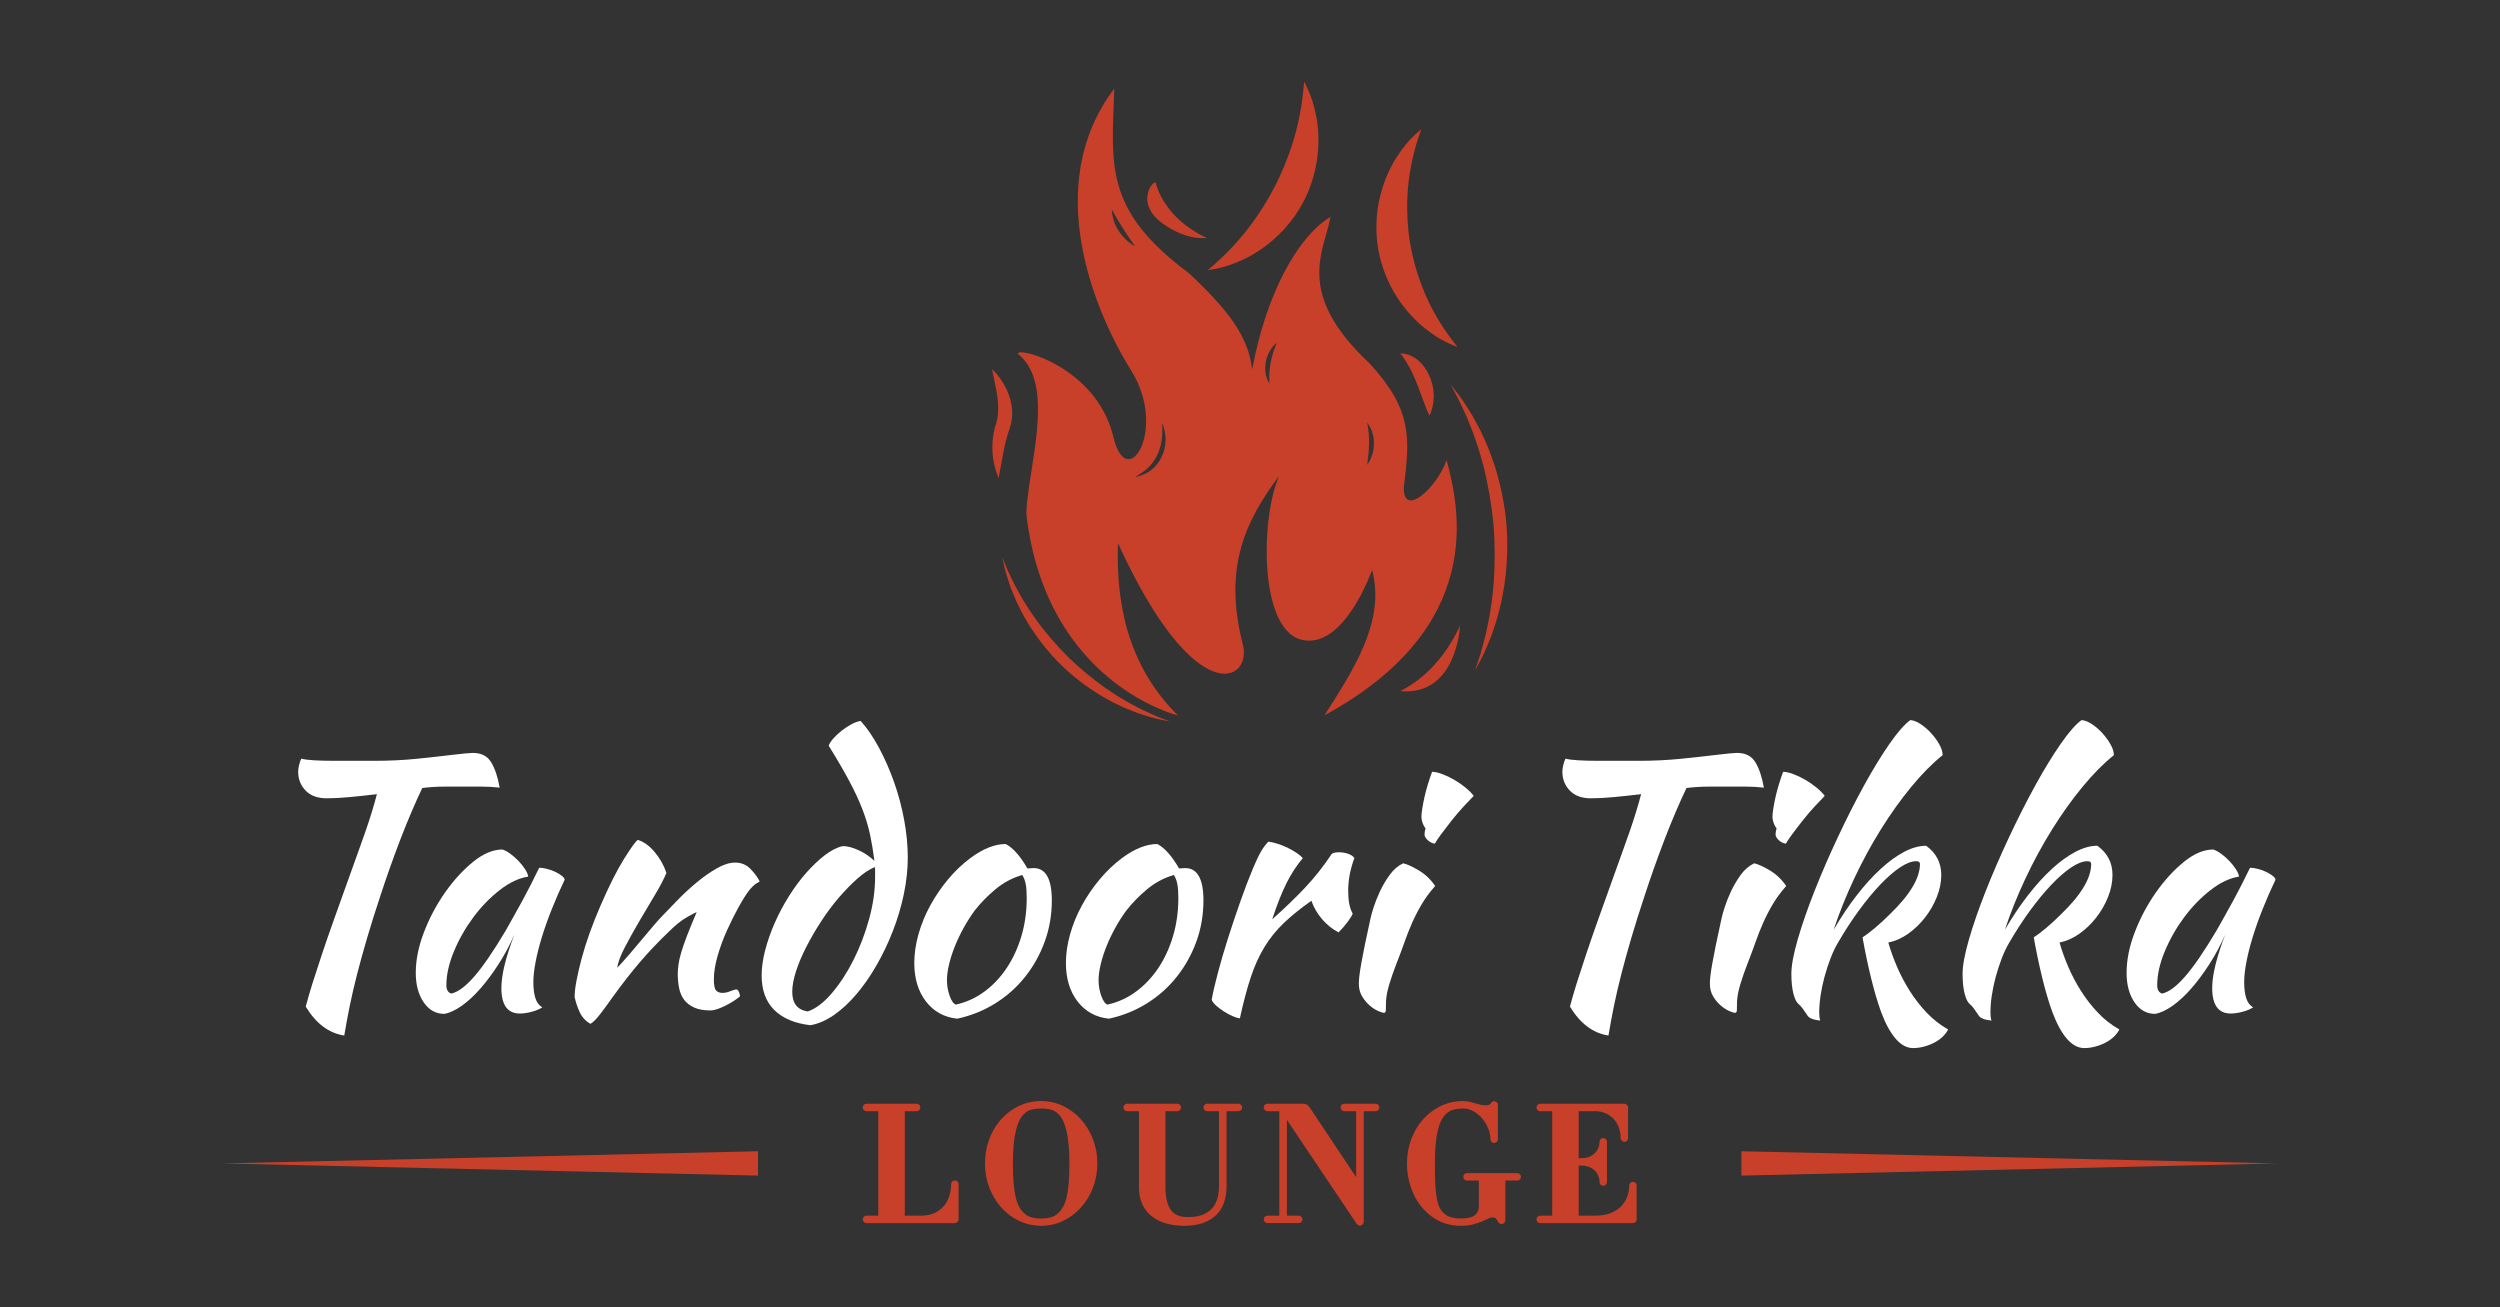 <?xml version="1.0" encoding="UTF-8" standalone="no"?>
<!-- Created with Inkscape (http://www.inkscape.org/) -->

<svg
   version="1.1"
   id="svg2"
   width="3359.147"
   height="1756.413"
   viewBox="0 0 3359.147 1756.413"
   sodipodi:docname="Ai_File_New[1].ai"
   xmlns:inkscape="http://www.inkscape.org/namespaces/inkscape"
   xmlns:sodipodi="http://sodipodi.sourceforge.net/DTD/sodipodi-0.dtd"
   xmlns="http://www.w3.org/2000/svg"
   xmlns:svg="http://www.w3.org/2000/svg">
  <rect x="0" y="0" width="3359.147" height="1756.413" fill="#333333" stroke="none"/>
  <defs
     id="defs6">
    <clipPath
       clipPathUnits="userSpaceOnUse"
       id="clipPath16">
      <path
         d="M 0,1317.308 H 2519.358 V 0 H 0 Z"
         id="path14" />
    </clipPath>
  </defs>
  <sodipodi:namedview
     id="namedview4"
     pagecolor="#ffffff"
     bordercolor="#000000"
     borderopacity="0.25"
     inkscape:showpageshadow="2"
     inkscape:pageopacity="0.0"
     inkscape:pagecheckerboard="0"
     inkscape:deskcolor="#d1d1d1" />
  <g
     id="g8"
     inkscape:groupmode="layer"
     inkscape:label="Ai_File_New[1]"
     transform="matrix(1.333,0,0,-1.333,0,1756.413)">
    <g
       id="g10">
      <g
         id="g12"
         clip-path="url(#clipPath16)">
        <g
           id="g18"
           transform="translate(1490.562,653.12)">
          <path
             d="m 0,0 c -2.355,-7.277 -3.668,-11.334 -3.668,-11.334 0,0 1.99,3.778 5.56,10.556 1.832,3.399 3.953,7.617 5.977,12.709 2.08,5.066 4.758,10.767 6.773,17.39 2.259,6.552 4.634,13.785 6.431,21.758 2.212,7.894 3.546,16.53 5.092,25.622 2.459,18.248 3.469,38.63 1.768,59.9 -1.937,21.25 -6.393,41.164 -11.917,58.729 -3.068,8.697 -5.849,16.982 -9.37,24.384 -3.125,7.553 -6.694,14.278 -10.033,20.351 -3.111,6.183 -6.718,11.346 -9.629,15.986 -2.859,4.674 -5.666,8.471 -8.049,11.509 -4.669,6.073 -7.272,9.459 -7.272,9.459 0,0 1.983,-3.775 5.54,-10.547 1.849,-3.339 4.016,-7.466 6.168,-12.445 2.201,-4.944 5.029,-10.384 7.333,-16.778 2.534,-6.284 5.269,-13.148 7.59,-20.746 2.715,-7.446 4.722,-15.682 7.107,-24.225 4.158,-17.268 7.627,-36.444 9.49,-56.793 1.621,-20.369 1.46,-39.856 0.294,-57.58 C 14.286,69.082 13.708,60.625 12.296,52.826 11.3,44.944 9.77,37.714 8.341,31.092 7.156,24.399 5.294,18.558 3.964,13.312 2.69,8.04 1.254,3.606 0,0"
             style="fill:#c8402a;fill-opacity:1;fill-rule:nonzero;stroke:none"
             id="path20" />
        </g>
        <g
           id="g22"
           transform="translate(1170.117,593.954)">
          <path
             d="m 0,0 c 5.816,-2.305 9.059,-3.589 9.059,-3.589 0,0 -3.42,0.712 -9.553,1.99 -3.098,0.615 -6.863,1.474 -11.129,2.849 -4.278,1.327 -9.268,2.607 -14.494,4.785 -5.309,1.987 -11.107,4.256 -17.072,7.275 -6.13,2.716 -12.272,6.372 -18.811,10.132 -12.789,7.952 -26.17,17.93 -38.699,30.079 -12.392,12.288 -22.631,25.469 -30.833,38.1 -3.887,6.465 -7.664,12.533 -10.499,18.609 -3.136,5.904 -5.518,11.657 -7.61,16.926 -2.279,5.181 -3.657,10.145 -5.068,14.397 -1.459,4.237 -2.392,7.985 -3.067,11.07 -1.398,6.107 -2.178,9.513 -2.178,9.513 0,0 1.348,-3.217 3.767,-8.987 1.143,-2.905 2.617,-6.421 4.636,-10.371 1.972,-3.963 3.93,-8.579 6.764,-13.362 2.643,-4.871 5.548,-10.171 9.131,-15.591 3.282,-5.59 7.431,-11.145 11.577,-17.098 8.725,-11.615 19.012,-23.79 30.876,-35.562 12.002,-11.63 24.377,-21.676 36.161,-30.171 6.033,-4.028 11.669,-8.068 17.322,-11.239 5.49,-3.476 10.846,-6.276 15.767,-8.824 4.838,-2.738 9.492,-4.605 13.493,-6.499 C -6.471,2.49 -2.927,1.086 0,0"
             style="fill:#c8402a;fill-opacity:1;fill-rule:nonzero;stroke:none"
             id="path24" />
        </g>
        <g
           id="g26"
           transform="translate(1251.648,1055.337)">
          <path
             d="m 0,0 c 20.115,8.946 46.754,28.634 62.899,60.219 16.127,31.593 16.464,64.718 11.923,86.257 -2.199,10.932 -5.235,19.34 -7.726,24.941 -2.481,5.605 -4.172,8.516 -4.172,8.516 0,0 -0.315,-3.348 -0.878,-9.321 -0.56,-5.914 -1.677,-14.351 -3.587,-24.308 C 54.716,126.305 46.77,100.561 33.755,75.106 20.76,49.641 4.56,28.113 -9.45,13.357 -16.397,5.974 -22.579,0.124 -27.042,-3.796 c -4.51,-3.958 -7.038,-6.175 -7.038,-6.175 0,0 3.35,0.336 9.345,1.612 C -18.737,-7.095 -10.145,-4.627 0,0"
             style="fill:#c8402a;fill-opacity:1;fill-rule:nonzero;stroke:none"
             id="path28" />
        </g>
        <g
           id="g30"
           transform="translate(1463.095,975.694)">
          <path
             d="m 0,0 c -3.854,5.021 -9.037,12.476 -14.517,21.78 -11.082,18.595 -22.243,45.262 -27.223,75.232 -4.985,29.969 -3.053,58.813 1.416,79.994 2.174,10.577 4.666,19.307 6.688,25.306 2.069,6.054 3.227,9.443 3.227,9.443 0,0 -2.848,-2.177 -7.558,-6.727 -4.722,-4.541 -11.082,-11.703 -17.492,-21.804 -6.416,-10.069 -12.595,-23.24 -16.449,-38.947 -3.874,-15.654 -5.151,-33.896 -2.115,-52.632 3.191,-18.711 10.301,-35.558 19.032,-49.116 8.728,-13.615 18.836,-24.079 28.165,-31.53 9.334,-7.483 17.669,-12.203 23.606,-14.971 5.93,-2.78 9.329,-3.92 9.329,-3.92 0,0 -2.192,2.832 -6.109,7.892"
             style="fill:#c8402a;fill-opacity:1;fill-rule:nonzero;stroke:none"
             id="path32" />
        </g>
        <g
           id="g34"
           transform="translate(1378.118,849.018)">
          <path
             d="M 0,0 C 2,14.333 2.976,28.226 0,42.462 9.555,30.664 8.679,12.09 0,0 m -98.526,81.901 c -7.993,12.92 -4.239,31.737 7.411,41.244 -5.751,-13.602 -8.384,-26.667 -7.411,-41.244 M -225.764,-9.75 c -2.632,-1.17 -5.51,-1.853 -8.241,-2.584 2.343,1.706 4.875,2.974 7.07,4.632 16.77,11.017 22.086,30.615 20.036,50.164 8.922,-18.769 1.121,-44.363 -18.865,-52.212 m -31.64,267.301 c 6.777,-12.869 14.968,-25.204 23.399,-37.099 -13.306,7.118 -23.009,21.89 -23.399,37.099 M 80.051,4.924 C 70.203,-23.4 35.735,-54.211 36.954,-22.181 43.098,27.105 45.583,55.43 2.488,102.231 c -76.393,71.42 -45.583,113.298 -39.439,147.764 -33.25,-19.695 -65.278,-78.83 -78.978,-153.955 -3.851,33.296 -23.254,59.134 -63.864,97.307 -86.24,64.058 -77.611,109.641 -75.126,185.984 -73.905,-97.307 -19.743,-225.376 17.21,-284.51 36.954,-59.087 -4.922,-125.631 -18.477,-65.278 -17.208,68.983 -96.04,89.897 -96.04,82.535 39.391,-30.81 9.85,-115.783 8.631,-161.365 19.694,-171.165 152.688,-203.194 152.688,-203.194 -44.317,44.314 -62.793,101.012 -60.356,173.65 78.833,-172.431 136.748,-139.183 125.634,-101.012 -19.696,77.612 3.704,124.413 36.951,168.776 -18.474,-40.658 -20.912,-153.955 22.183,-165.07 43.095,-11.067 71.42,70.201 71.42,70.201 13.552,-50.506 -17.258,-98.526 -48.02,-146.545 C 119.49,-163.803 93.603,-45.582 80.051,4.924"
             style="fill:#c8402a;fill-opacity:1;fill-rule:nonzero;stroke:none"
             id="path36" />
        </g>
        <g
           id="g38"
           transform="translate(1000.018,945.53)">
          <path
             d="M 0,0 C 15.303,-14.843 25.242,-38.563 17.724,-59.732 11.885,-76.027 10.128,-92.26 6.633,-109.612 -0.43,-93.682 -1.51,-75.387 2.856,-58.54 10.18,-39.353 3.641,-19.873 0,0"
             style="fill:#c8402a;fill-opacity:1;fill-rule:nonzero;stroke:none"
             id="path40" />
        </g>
        <g
           id="g42"
           transform="translate(1411.374,961.54)">
          <path
             d="m 0,0 c 21.354,-0.588 34.144,-24.47 33.836,-43.686 -0.148,-6.638 -1.38,-13.104 -4.277,-19.125 -1.737,3.041 -2.802,5.983 -3.91,8.871 C 18.174,-34.748 13.213,-16.484 0,0"
             style="fill:#c8402a;fill-opacity:1;fill-rule:nonzero;stroke:none"
             id="path44" />
        </g>
        <g
           id="g46"
           transform="translate(1471.723,686.893)">
          <path
             d="M 0,0 C 0,0 -3.112,-71.167 -60.349,-65.891 -35.716,-53.575 -14.779,-31.406 0,0"
             style="fill:#c8402a;fill-opacity:1;fill-rule:nonzero;stroke:none"
             id="path48" />
        </g>
        <g
           id="g50"
           transform="translate(1216.43,1077.921)">
          <path
             d="M 0,0 C 0,0 -40.643,16.011 -51.727,56.038 -57.27,54.806 -70.201,33.253 -44.953,14.779 -19.706,-3.695 0,0 0,0"
             style="fill:#c8402a;fill-opacity:1;fill-rule:nonzero;stroke:none"
             id="path52" />
        </g>
        <g
           id="g54"
           transform="translate(873.379,84.759)">
          <path
             d="M 0,0 C -2.1,0 -3.745,1.645 -3.745,3.745 -3.745,5.841 -2.1,7.486 0,7.486 H 11.939 V 112.82 H 0 c -2.1,0 -3.745,1.645 -3.745,3.741 0,2.1 1.645,3.745 3.745,3.745 h 50.566 c 2.099,0 3.744,-1.645 3.744,-3.745 0,-2.096 -1.645,-3.741 -3.744,-3.741 H 38.63 V 7.486 h 16.098 c 5.63,0 10.422,0.959 14.243,2.848 3.858,1.903 7.024,4.367 9.418,7.326 2.421,2.989 4.203,6.409 5.296,10.164 1.13,3.888 1.706,7.736 1.706,11.444 0,2.1 1.644,3.745 3.744,3.745 2.096,0 3.741,-1.645 3.741,-3.745 V 3.905 C 92.876,1.678 91.198,0 88.975,0 Z"
             style="fill:#c8402a;fill-opacity:1;fill-rule:nonzero;stroke:none"
             id="path56" />
        </g>
        <g
           id="g58"
           transform="translate(962.354,88.183)">
          <path
             d="m 0,0 h -88.975 c -0.217,0 -0.321,0.104 -0.321,0.321 0,0.211 0.104,0.318 0.321,0.318 h 14.4 c 0.642,0 0.963,0.214 0.963,0.642 v 110.897 c 0,0.424 -0.321,0.642 -0.963,0.642 h -14.4 c -0.217,0 -0.321,0.103 -0.321,0.317 0,0.214 0.104,0.321 0.321,0.321 h 50.566 c 0.214,0 0.321,-0.107 0.321,-0.321 0,-0.214 -0.107,-0.317 -0.321,-0.317 h -14.4 c -0.642,0 -0.96,-0.218 -0.96,-0.642 V 1.281 c 0,-0.428 0.318,-0.642 0.96,-0.642 h 18.563 c 6.185,0 11.441,1.066 15.76,3.203 4.323,2.133 7.844,4.881 10.562,8.241 2.722,3.36 4.694,7.145 5.921,11.361 1.227,4.213 1.842,8.345 1.842,12.401 0,0.214 0.104,0.321 0.321,0.321 0.211,0 0.318,-0.107 0.318,-0.321 V 0.481 C 0.478,0.16 0.318,0 0,0"
             style="fill:#c8402a;fill-opacity:1;fill-rule:nonzero;stroke:none"
             id="path60" />
        </g>
        <g
           id="g62"
           transform="translate(1049.406,200.297)">
          <path
             d="m 0,0 c -3.527,0 -6.814,-0.395 -9.773,-1.17 -2.705,-0.706 -5.068,-2.053 -7.225,-4.119 -3.664,-3.477 -6.489,-9.191 -8.405,-16.985 -2.003,-8.174 -3.019,-19.341 -3.019,-33.19 0,-7.99 0.264,-14.885 0.785,-20.488 0.515,-5.57 1.268,-10.351 2.231,-14.21 0.932,-3.734 2.109,-6.86 3.497,-9.294 1.354,-2.391 2.982,-4.444 4.834,-6.112 2.204,-2.023 4.601,-3.363 7.349,-4.126 2.946,-0.822 6.216,-1.237 9.726,-1.237 3.614,0 6.938,0.415 9.886,1.237 2.749,0.763 5.143,2.103 7.322,4.103 1.749,1.658 3.377,3.748 4.802,6.175 1.424,2.417 2.618,5.53 3.554,9.258 0.963,3.855 1.715,8.636 2.23,14.206 0.521,5.64 0.785,12.534 0.785,20.488 0,13.849 -1.016,25.016 -3.022,33.19 -1.909,7.794 -4.734,13.504 -8.392,16.975 -2.166,2.076 -4.53,3.423 -7.232,4.129 C 6.974,-0.395 3.631,0 0,0 m 0,-118.259 c -7.84,0 -15.313,1.675 -22.203,4.974 -6.831,3.277 -12.873,7.827 -17.958,13.535 -5.055,5.667 -9.091,12.374 -12.003,19.93 -2.912,7.552 -4.39,15.747 -4.39,24.356 0,8.362 1.388,16.426 4.126,23.969 2.745,7.566 6.674,14.313 11.682,20.047 5.028,5.764 11.07,10.402 17.951,13.785 6.954,3.417 14.62,5.152 22.795,5.152 7.837,0 15.309,-1.675 22.2,-4.975 6.831,-3.276 12.896,-7.823 18.028,-13.517 5.115,-5.684 9.184,-12.421 12.096,-20.034 2.912,-7.623 4.387,-15.838 4.387,-24.427 0,-8.596 -1.478,-16.79 -4.387,-24.356 -2.915,-7.563 -6.984,-14.273 -12.093,-19.944 -5.142,-5.7 -11.207,-10.251 -18.027,-13.517 -6.895,-3.303 -14.367,-4.978 -22.204,-4.978"
             style="fill:#c8402a;fill-opacity:1;fill-rule:nonzero;stroke:none"
             id="path64" />
        </g>
        <g
           id="g66"
           transform="translate(1078.289,178.839)">
          <path
             d="m 0,0 c -2.08,8.479 -5.199,14.694 -9.361,18.643 -2.562,2.451 -5.467,4.106 -8.72,4.958 -3.257,0.853 -6.857,1.281 -10.803,1.281 -3.841,0 -7.389,-0.428 -10.642,-1.281 -3.256,-0.852 -6.162,-2.507 -8.723,-4.958 C -52.408,14.694 -55.527,8.479 -57.61,0 c -2.08,-8.482 -3.12,-19.82 -3.12,-34.006 0,-8.111 0.265,-15.045 0.8,-20.806 0.534,-5.76 1.307,-10.669 2.32,-14.721 1.013,-4.055 2.293,-7.442 3.841,-10.16 1.545,-2.722 3.387,-5.042 5.52,-6.961 2.561,-2.351 5.467,-3.979 8.723,-4.882 3.253,-0.906 6.801,-1.36 10.642,-1.36 3.946,0 7.546,0.454 10.803,1.36 3.253,0.903 6.158,2.531 8.72,4.882 2.026,1.919 3.841,4.239 5.439,6.961 1.602,2.718 2.906,6.105 3.922,10.16 1.013,4.052 1.785,8.961 2.32,14.721 0.532,5.761 0.799,12.695 0.799,20.806 C 3.119,-19.82 2.08,-8.482 0,0 M 20.244,-57.132 C 17.469,-64.33 13.655,-70.629 8.803,-76.016 3.945,-81.402 -1.708,-85.645 -8.161,-88.737 c -6.456,-3.093 -13.36,-4.641 -20.723,-4.641 -7.362,0 -14.269,1.548 -20.725,4.641 -6.453,3.092 -12.08,7.335 -16.881,12.721 -4.801,5.387 -8.589,11.686 -11.361,18.884 -2.778,7.202 -4.163,14.908 -4.163,23.126 0,8.001 1.308,15.601 3.922,22.802 2.611,7.202 6.292,13.524 11.04,18.964 4.748,5.44 10.375,9.763 16.884,12.962 6.507,3.2 13.601,4.802 21.284,4.802 7.363,0 14.267,-1.548 20.723,-4.641 6.453,-3.096 12.106,-7.336 16.964,-12.722 4.852,-5.389 8.666,-11.712 11.441,-18.964 2.772,-7.258 4.16,-14.991 4.16,-23.203 0,-8.218 -1.388,-15.924 -4.16,-23.126"
             style="fill:#c8402a;fill-opacity:1;fill-rule:nonzero;stroke:none"
             id="path68" />
        </g>
        <g
           id="g70"
           transform="translate(1193.586,82.038)">
          <path
             d="m 0,0 c -6.466,0 -12.484,0.769 -17.887,2.287 -5.524,1.555 -10.385,3.932 -14.45,7.068 -4.15,3.199 -7.423,7.312 -9.726,12.22 -2.287,4.855 -3.447,10.595 -3.447,17.055 v 76.911 h -11.94 c -2.096,0 -3.741,1.645 -3.741,3.742 0,2.099 1.645,3.744 3.741,3.744 h 50.569 c 2.1,0 3.745,-1.645 3.745,-3.744 0,-2.097 -1.645,-3.742 -3.745,-3.742 H -18.82 V 38.63 c 0,-9.9 1.836,-17.53 5.456,-22.675 C -9.96,11.12 -4.229,8.77 4.163,8.77 c 5.536,0 10.317,0.759 14.216,2.253 3.811,1.458 6.984,3.534 9.438,6.175 2.468,2.652 4.313,5.875 5.487,9.583 1.22,3.855 1.839,8.218 1.839,12.969 v 75.791 H 23.207 c -2.1,0 -3.745,1.645 -3.745,3.742 0,2.099 1.645,3.744 3.745,3.744 h 31.525 c 2.096,0 3.741,-1.645 3.741,-3.744 0,-2.097 -1.645,-3.742 -3.741,-3.742 H 42.792 V 39.75 C 42.792,33.852 41.95,28.419 40.285,23.591 38.569,18.626 35.891,14.33 32.327,10.826 28.777,7.332 24.223,4.614 18.797,2.748 13.491,0.923 7.168,0 0,0"
             style="fill:#c8402a;fill-opacity:1;fill-rule:nonzero;stroke:none"
             id="path72" />
        </g>
        <g
           id="g74"
           transform="translate(1233.915,201.003)">
          <path
             d="m 0,0 c -0.642,0 -0.96,-0.217 -0.96,-0.642 v -78.573 c 0,-5.547 -0.775,-10.562 -2.32,-15.042 -1.548,-4.48 -3.922,-8.295 -7.121,-11.441 -3.2,-3.15 -7.282,-5.577 -12.244,-7.282 -4.961,-1.705 -10.856,-2.561 -17.683,-2.561 -6.189,0 -11.842,0.722 -16.961,2.16 -5.122,1.441 -9.549,3.6 -13.284,6.482 -3.734,2.879 -6.64,6.533 -8.719,10.963 -2.083,4.424 -3.123,9.626 -3.123,15.601 v 79.693 c 0,0.425 -0.317,0.642 -0.959,0.642 h -14.404 c -0.214,0 -0.317,0.104 -0.317,0.318 0,0.214 0.103,0.321 0.317,0.321 h 50.569 c 0.214,0 0.321,-0.107 0.321,-0.321 C -46.888,0.104 -46.995,0 -47.209,0 h -14.4 c -0.642,0 -0.963,-0.217 -0.963,-0.642 v -79.693 c 0,-10.669 2.026,-18.884 6.082,-24.644 4.052,-5.761 10.826,-8.64 20.324,-8.64 5.972,0 11.121,0.823 15.444,2.481 4.319,1.652 7.893,3.999 10.719,7.041 2.828,3.039 4.908,6.664 6.242,10.88 1.334,4.212 1.999,8.883 1.999,14.002 V -0.642 C -1.762,-0.217 -2.08,0 -2.722,0 h -14.4 c -0.217,0 -0.321,0.104 -0.321,0.318 0,0.214 0.104,0.321 0.321,0.321 h 31.525 c 0.211,0 0.318,-0.107 0.318,-0.321 C 14.721,0.104 14.614,0 14.403,0 Z"
             style="fill:#c8402a;fill-opacity:1;fill-rule:nonzero;stroke:none"
             id="path76" />
        </g>
        <g
           id="g78"
           transform="translate(1370.804,82.268)">
          <path
             d="M 0,0 C -0.786,0 -2.273,0.251 -3.397,1.936 L -73.615,106.531 V 9.977 h 11.936 c 2.1,0 3.745,-1.645 3.745,-3.742 0,-2.099 -1.645,-3.744 -3.745,-3.744 h -31.525 c -2.096,0 -3.741,1.645 -3.741,3.744 0,2.097 1.645,3.742 3.741,3.742 h 11.939 v 105.334 h -11.939 c -2.096,0 -3.741,1.645 -3.741,3.741 0,2.1 1.645,3.744 3.741,3.744 h 36.647 c 1.24,0 2.434,-0.394 3.554,-1.17 0.943,-0.668 1.839,-1.708 2.849,-3.286 L -3.811,48.757 v 66.554 h -11.94 c -2.099,0 -3.744,1.645 -3.744,3.741 0,2.1 1.645,3.744 3.744,3.744 h 31.525 c 2.1,0 3.745,-1.644 3.745,-3.744 0,-2.096 -1.645,-3.741 -3.745,-3.741 H 3.835 V 3.835 C 3.835,2.076 2.691,0.588 0.986,0.127 L 0.548,0.01 Z"
             style="fill:#c8402a;fill-opacity:1;fill-rule:nonzero;stroke:none"
             id="path80" />
        </g>
        <g
           id="g82"
           transform="translate(1372.178,201.003)">
          <path
             d="m 0,0 c -0.642,0 -0.963,-0.217 -0.963,-0.642 v -114.257 c 0,-0.214 -0.107,-0.345 -0.318,-0.402 -0.217,-0.053 -0.427,0.081 -0.641,0.402 L -78.413,-0.963 v -110.576 c 0,-0.428 0.318,-0.642 0.96,-0.642 h 14.4 c 0.214,0 0.321,-0.107 0.321,-0.318 0,-0.217 -0.107,-0.321 -0.321,-0.321 h -31.525 c -0.214,0 -0.318,0.104 -0.318,0.321 0,0.211 0.104,0.318 0.318,0.318 h 14.403 c 0.642,0 0.96,0.214 0.96,0.642 V -0.642 c 0,0.425 -0.318,0.642 -0.96,0.642 h -14.403 c -0.214,0 -0.318,0.104 -0.318,0.318 0,0.214 0.104,0.321 0.318,0.321 h 36.647 c 0.531,0 1.066,-0.188 1.601,-0.559 0.532,-0.378 1.171,-1.15 1.919,-2.32 L -1.762,-81.295 V -0.642 C -1.762,-0.217 -2.083,0 -2.722,0 h -14.403 c -0.214,0 -0.321,0.104 -0.321,0.318 0,0.214 0.107,0.321 0.321,0.321 H 14.4 c 0.214,0 0.321,-0.107 0.321,-0.321 C 14.721,0.104 14.614,0 14.4,0 Z"
             style="fill:#c8402a;fill-opacity:1;fill-rule:nonzero;stroke:none"
             id="path84" />
        </g>
        <g
           id="g86"
           transform="translate(1472.513,82.038)">
          <path
             d="m 0,0 c -8.419,0 -16.115,1.802 -22.876,5.356 -6.69,3.511 -12.44,8.255 -17.088,14.099 -4.61,5.784 -8.194,12.525 -10.659,20.031 -2.45,7.455 -3.691,15.299 -3.691,23.31 0,8.362 1.388,16.426 4.126,23.969 2.745,7.566 6.674,14.313 11.682,20.047 5.028,5.764 11.07,10.401 17.951,13.785 6.954,3.416 14.62,5.152 22.795,5.152 2.15,0 4.316,-0.244 6.439,-0.726 1.95,-0.448 3.922,-0.973 5.922,-1.585 1.835,-0.561 3.684,-1.049 5.499,-1.451 1.676,-0.374 3.364,-0.561 5.022,-0.561 1.689,0 3.05,0.277 3.935,0.802 0.569,0.338 0.85,0.579 0.967,0.696 l 0.03,0.113 0.167,0.338 c 0.692,1.384 1.959,2.213 3.383,2.213 2.1,0 3.745,-1.645 3.745,-3.744 V 87.28 c 0,-2.1 -1.645,-3.745 -3.745,-3.745 -2.099,0 -3.744,1.645 -3.744,3.745 0,3.49 -0.752,7.124 -2.234,10.799 -1.507,3.744 -3.577,7.168 -6.148,10.18 -2.544,2.976 -5.563,5.433 -8.964,7.306 -3.259,1.788 -6.717,2.694 -10.274,2.694 -3.32,0 -6.533,-0.394 -9.545,-1.173 -2.779,-0.712 -5.233,-2.076 -7.503,-4.163 -3.735,-3.457 -6.573,-9.15 -8.429,-16.917 -1.956,-8.182 -2.945,-19.355 -2.945,-33.21 0,-7.489 0.134,-14.139 0.398,-19.763 0.254,-5.527 0.725,-10.375 1.394,-14.403 0.645,-3.859 1.581,-7.152 2.782,-9.783 1.126,-2.488 2.597,-4.557 4.373,-6.155 2.196,-2.013 4.634,-3.354 7.482,-4.12 3.06,-0.825 6.339,-1.243 9.753,-1.243 6.62,0 11.411,1.167 14.243,3.47 2.648,2.16 3.935,4.932 3.935,8.469 V 45.607 H 6.239 c -2.097,0 -3.742,1.645 -3.742,3.745 0,2.1 1.645,3.745 3.742,3.745 h 50.569 c 2.099,0 3.744,-1.645 3.744,-3.745 0,-2.1 -1.645,-3.745 -3.744,-3.745 h -11.94 v -40.1 c 0,-2.063 -1.638,-3.681 -3.731,-3.681 H 40.853 L 40.398,1.889 C 38.717,2.17 37.466,3.35 37.145,4.871 37.102,4.962 36.995,5.182 36.764,5.56 36.49,6.005 36.085,6.5 35.577,7.011 35.142,7.442 34.621,7.81 33.992,8.124 33.511,8.365 32.963,8.482 32.324,8.482 30.916,8.482 29.549,8.151 28.138,7.466 26.222,6.536 24.032,5.55 21.572,4.514 19.047,3.444 16.139,2.454 12.685,1.488 9.134,0.502 4.871,0 0,0"
             style="fill:#c8402a;fill-opacity:1;fill-rule:nonzero;stroke:none"
             id="path88" />
        </g>
        <g
           id="g90"
           transform="translate(1515.078,131.069)">
          <path
             d="m 0,0 c -0.746,0 -1.12,-0.157 -1.12,-0.478 v -43.046 c 0,-0.214 -0.161,-0.295 -0.478,-0.241 -0.321,0.053 -0.482,0.187 -0.482,0.398 -0.107,0.428 -0.374,0.986 -0.799,1.681 -0.428,0.693 -0.989,1.385 -1.681,2.08 -0.696,0.692 -1.518,1.281 -2.481,1.762 -0.96,0.478 -2.026,0.719 -3.2,0.719 -1.919,0 -3.815,-0.455 -5.68,-1.361 -1.869,-0.906 -4.002,-1.866 -6.403,-2.879 -2.4,-1.016 -5.226,-1.972 -8.479,-2.882 -3.256,-0.906 -7.178,-1.36 -11.762,-1.36 -7.897,0 -14.992,1.655 -21.284,4.961 -6.296,3.307 -11.628,7.707 -16.001,13.203 -4.377,5.494 -7.737,11.813 -10.084,18.964 -2.347,7.145 -3.521,14.561 -3.521,22.244 0,8.001 1.308,15.6 3.922,22.802 2.611,7.201 6.292,13.524 11.04,18.964 4.748,5.439 10.374,9.762 16.884,12.962 6.506,3.2 13.601,4.801 21.284,4.801 1.919,0 3.812,-0.217 5.681,-0.642 1.865,-0.428 3.761,-0.933 5.68,-1.518 1.919,-0.588 3.842,-1.096 5.761,-1.521 1.922,-0.428 3.841,-0.642 5.76,-0.642 2.348,0 4.243,0.428 5.681,1.281 1.441,0.852 2.267,1.705 2.481,2.561 0.107,0.214 0.214,0.321 0.321,0.321 0.214,0 0.321,-0.107 0.321,-0.321 V 38.249 c 0,-0.218 -0.107,-0.321 -0.321,-0.321 -0.214,0 -0.321,0.103 -0.321,0.321 0,3.945 -0.826,7.974 -2.481,12.079 -1.655,4.106 -3.895,7.814 -6.72,11.124 -2.829,3.306 -6.135,6.001 -9.92,8.081 -3.788,2.079 -7.764,3.119 -11.923,3.119 -3.627,0 -7.098,-0.428 -10.401,-1.28 -3.31,-0.853 -6.296,-2.508 -8.964,-4.959 -4.266,-3.948 -7.415,-10.164 -9.442,-18.642 -2.026,-8.483 -3.039,-19.82 -3.039,-34.006 0,-7.576 0.134,-14.22 0.401,-19.924 0.265,-5.71 0.746,-10.642 1.438,-14.804 0.696,-4.159 1.705,-7.707 3.043,-10.642 1.33,-2.936 3.066,-5.36 5.199,-7.279 2.561,-2.35 5.523,-3.978 8.883,-4.881 3.36,-0.906 6.904,-1.361 10.642,-1.361 7.466,0 12.932,1.414 16.403,4.24 3.464,2.825 5.199,6.533 5.199,11.123 v 29.285 c 0,0.321 -0.318,0.478 -0.96,0.478 h -14.403 c -0.214,0 -0.318,0.107 -0.318,0.321 0,0.214 0.104,0.321 0.318,0.321 h 50.569 c 0.214,0 0.321,-0.107 0.321,-0.321 C 14.564,0.107 14.457,0 14.243,0 Z"
             style="fill:#c8402a;fill-opacity:1;fill-rule:nonzero;stroke:none"
             id="path92" />
        </g>
        <g
           id="g94"
           transform="translate(1552.524,84.759)">
          <path
             d="M 0,0 C -2.1,0 -3.745,1.645 -3.745,3.745 -3.745,5.841 -2.1,7.486 0,7.486 H 12.1 V 112.82 H 0 c -2.1,0 -3.745,1.645 -3.745,3.741 0,2.1 1.645,3.745 3.745,3.745 h 84.655 c 2.223,0 3.902,-1.679 3.902,-3.902 V 85.678 c 0,-2.1 -1.645,-3.745 -3.745,-3.745 -2.096,0 -3.741,1.645 -3.741,3.745 0,3.353 -0.538,6.714 -1.595,9.987 -1.03,3.176 -2.641,6.068 -4.791,8.599 -2.13,2.498 -4.881,4.577 -8.171,6.179 -3.25,1.578 -7.219,2.377 -11.786,2.377 H 38.79 V 65.417 h 2.815 c 2.859,0 5.447,0.455 7.69,1.354 2.237,0.893 4.149,2.103 5.691,3.601 1.521,1.478 2.714,3.226 3.55,5.199 0.829,1.963 1.251,4.126 1.251,6.426 0,2.1 1.645,3.745 3.744,3.745 2.097,0 3.742,-1.645 3.742,-3.745 V 41.351 c 0,-2.099 -1.645,-3.744 -3.742,-3.744 -2.099,0 -3.744,1.645 -3.744,3.744 0,2.2 -0.425,4.343 -1.264,6.373 -0.843,2.036 -2.003,3.758 -3.541,5.256 -1.538,1.491 -3.45,2.701 -5.687,3.594 -2.257,0.899 -4.844,1.357 -7.69,1.357 H 38.79 V 7.486 h 16.42 c 6.242,0 11.618,0.909 15.978,2.705 4.326,1.778 7.887,4.115 10.585,6.954 2.695,2.842 4.707,6.072 5.981,9.602 1.298,3.608 1.956,7.336 1.956,11.084 0,2.096 1.645,3.741 3.745,3.741 2.099,0 3.744,-1.645 3.744,-3.741 V 3.905 C 97.199,1.678 95.521,0 93.294,0 Z"
             style="fill:#c8402a;fill-opacity:1;fill-rule:nonzero;stroke:none"
             id="path96" />
        </g>
        <g
           id="g98"
           transform="translate(1645.819,88.183)">
          <path
             d="m 0,0 h -93.294 c -0.218,0 -0.321,0.104 -0.321,0.321 0,0.211 0.103,0.318 0.321,0.318 h 14.403 c 0.742,0 1.12,0.214 1.12,0.642 v 110.897 c 0,0.424 -0.378,0.642 -1.12,0.642 h -14.403 c -0.218,0 -0.321,0.103 -0.321,0.317 0,0.214 0.103,0.321 0.321,0.321 h 84.655 c 0.317,0 0.478,-0.16 0.478,-0.478 V 82.254 c 0,-0.217 -0.107,-0.321 -0.321,-0.321 -0.214,0 -0.318,0.104 -0.318,0.321 0,3.732 -0.588,7.413 -1.762,11.04 -1.173,3.628 -2.989,6.881 -5.439,9.763 -2.458,2.882 -5.551,5.226 -9.282,7.041 -3.738,1.812 -8.161,2.722 -13.283,2.722 h -18.402 c -0.642,0 -0.96,-0.218 -0.96,-0.642 V 58.57 h 6.239 c 3.307,0 6.296,0.531 8.964,1.601 2.664,1.063 4.931,2.504 6.8,4.32 1.866,1.812 3.303,3.922 4.32,6.322 1.013,2.397 1.521,4.985 1.521,7.76 0,0.211 0.104,0.321 0.321,0.321 0.211,0 0.318,-0.11 0.318,-0.321 V 37.928 c 0,-0.218 -0.107,-0.321 -0.318,-0.321 -0.217,0 -0.321,0.103 -0.321,0.321 0,2.664 -0.508,5.225 -1.521,7.679 -1.017,2.454 -2.454,4.588 -4.32,6.403 -1.869,1.812 -4.136,3.253 -6.8,4.32 -2.668,1.063 -5.657,1.601 -8.964,1.601 h -6.239 V 1.281 c 0,-0.428 0.318,-0.642 0.96,-0.642 h 18.883 c 6.721,0 12.481,0.986 17.282,2.962 4.802,1.972 8.72,4.56 11.762,7.76 3.04,3.203 5.28,6.8 6.721,10.802 1.441,4.002 2.16,8.081 2.16,12.244 0,0.211 0.107,0.318 0.321,0.318 0.214,0 0.32,-0.107 0.32,-0.318 V 0.481 C 0.481,0.16 0.321,0 0,0"
             style="fill:#c8402a;fill-opacity:1;fill-rule:nonzero;stroke:none"
             id="path100" />
        </g>
        <g
           id="g102"
           transform="translate(1755.311,132.649)">
          <path
             d="M 0,0 V 24.526 L 539.71,12.263 Z"
             style="fill:#c8402a;fill-opacity:1;fill-rule:nonzero;stroke:none"
             id="path104" />
        </g>
        <g
           id="g106"
           transform="translate(764.047,132.649)">
          <path
             d="M 0,0 V 24.526 L -539.71,12.263 Z"
             style="fill:#c8402a;fill-opacity:1;fill-rule:nonzero;stroke:none"
             id="path108" />
        </g>
        <g
           id="g110"
           transform="translate(329.33,512.955)">
          <path
             d="m 0,0 c -9.244,0 -16.348,2.605 -21.313,7.814 -4.972,5.209 -7.452,11.523 -7.452,18.943 0,1.851 0.288,4.05 0.867,6.6 0.574,2.546 1.326,4.749 2.252,6.602 3,-0.797 7.452,-1.36 13.343,-1.69 5.892,-0.331 12.763,-0.493 20.621,-0.493 h 40.028 c 14.902,0 29.167,0.698 42.801,2.096 13.63,1.397 25.646,2.729 36.044,3.985 10.396,1.256 17.095,1.89 20.1,1.89 8.545,0 14.729,-3.178 18.542,-9.531 3.812,-6.357 6.638,-14.848 8.49,-25.473 -6.01,0.694 -11.956,1.04 -17.848,1.04 H 141.4 119.046 c -7.511,0 -15.076,-0.465 -22.7,-1.391 -3.239,-6.721 -6.818,-14.653 -10.744,-23.805 -3.931,-9.152 -7.797,-18.709 -11.609,-28.673 -3.813,-9.963 -7.452,-19.869 -10.918,-29.713 -3.465,-9.845 -6.47,-18.709 -9.011,-26.583 -5.083,-15.292 -9.529,-29.425 -13.342,-42.4 -3.812,-12.975 -7.165,-25.083 -10.05,-36.319 -2.892,-11.236 -5.372,-21.953 -7.452,-32.145 -2.079,-10.19 -3.932,-20.154 -5.545,-29.885 -15.481,2.312 -28.418,12.016 -38.815,29.112 1.847,7.158 4.099,14.957 6.758,23.393 2.654,8.432 5.773,18.021 9.357,28.764 3.58,10.744 7.798,22.929 12.65,36.564 4.852,13.63 10.397,29.111 16.635,46.439 2.307,6.466 4.733,13.224 7.278,20.275 2.539,7.045 5.025,14.036 7.451,20.967 2.427,6.932 4.619,13.63 6.585,20.101 1.96,6.466 3.639,12.357 5.026,17.675 C 40.896,3 31.712,2.02 23.048,1.213 14.383,0.401 6.699,0 0,0"
             style="fill:#ffffff;fill-opacity:1;fill-rule:nonzero;stroke:none"
             id="path112" />
        </g>
        <g
           id="g114"
           transform="translate(543.511,442.949)">
          <path
             d="m 0,0 c 2.306,0 5.024,-0.407 8.144,-1.214 3.119,-0.812 5.946,-1.851 8.49,-3.119 2.54,-1.272 4.679,-2.599 6.412,-3.985 1.733,-1.386 2.6,-2.659 2.6,-3.812 C 21.021,-21.834 16.749,-31.597 12.823,-41.416 8.891,-51.237 5.544,-60.649 2.772,-69.66 0,-78.671 -2.139,-87.108 -3.64,-94.96 c -1.505,-7.857 -2.252,-14.674 -2.252,-20.447 0,-6.471 0.693,-11.843 2.079,-16.115 1.387,-4.278 3.694,-7.338 6.932,-9.184 -2.773,-1.847 -6.357,-3.347 -10.744,-4.506 -4.392,-1.154 -8.318,-1.733 -11.784,-1.733 -12.476,0 -18.714,8.545 -18.714,25.647 0,13.169 4.387,31.19 13.17,54.064 -4.625,-10.581 -9.937,-20.534 -15.943,-29.848 -6.01,-9.32 -12.129,-17.546 -18.368,-24.677 -6.238,-7.132 -12.535,-12.942 -18.888,-17.426 -6.357,-4.478 -12.189,-7.185 -17.501,-8.106 -8.551,0 -15.481,3.888 -20.794,11.658 -5.318,7.771 -7.972,17.692 -7.972,29.757 0,12.99 2.774,26.68 8.319,41.062 5.545,14.383 12.65,27.725 21.314,40.023 8.664,12.298 18.075,22.565 28.245,30.801 10.164,8.236 19.982,12.358 29.458,12.358 2.307,-0.694 4.906,-2.079 7.797,-4.154 2.887,-2.073 5.659,-4.495 8.318,-7.256 2.654,-2.767 4.906,-5.588 6.759,-8.469 1.845,-2.881 2.886,-5.361 3.119,-7.435 -9.244,-1.386 -18.775,-5.881 -28.592,-13.484 -9.823,-7.608 -18.715,-16.77 -26.686,-27.486 -7.971,-10.722 -14.502,-22.186 -19.581,-34.403 -5.085,-12.216 -7.625,-23.626 -7.625,-34.229 0,-4.38 1.614,-7.147 4.852,-8.296 6.699,1.387 14.437,7.105 23.22,17.156 8.778,10.049 19.408,25.586 31.885,46.613 2.306,4.158 4.906,8.777 7.797,13.862 2.887,5.079 5.833,10.398 8.837,15.942 3,5.545 5.946,11.145 8.839,16.808 C -5.259,-10.803 -2.545,-5.317 0,0"
             style="fill:#ffffff;fill-opacity:1;fill-rule:nonzero;stroke:none"
             id="path116" />
        </g>
        <g
           id="g118"
           transform="translate(642.97,471.021)">
          <path
             d="M 0,0 C 6.005,-1.853 11.664,-5.952 16.981,-12.303 22.294,-18.66 26.22,-25.647 28.766,-33.27 26.22,-39.509 22.294,-47.019 16.981,-55.798 11.664,-64.581 6.352,-73.532 1.04,-82.656 c -5.318,-9.13 -10.111,-17.795 -14.383,-25.992 -4.277,-8.204 -6.757,-14.963 -7.451,-20.275 3.693,3.926 7.798,8.491 12.303,13.69 4.505,5.198 8.892,10.396 13.169,15.594 4.273,5.2 8.259,9.932 11.958,14.21 3.692,4.273 6.585,7.451 8.664,9.531 4.386,4.619 9.584,9.991 15.595,16.116 6.005,6.118 12.304,11.896 18.887,17.328 6.585,5.425 13.225,10.049 19.929,13.862 6.698,3.812 12.823,5.718 18.368,5.718 6.006,0 11.03,-2.025 15.075,-6.065 4.039,-4.045 7.218,-8.263 9.531,-12.65 0,-0.464 -0.867,-1.099 -2.599,-1.906 -1.734,-0.812 -4.218,-3.064 -7.452,-6.758 -3.238,-4.158 -6.877,-9.876 -10.916,-17.154 -4.045,-7.279 -7.972,-15.136 -11.783,-23.567 -3.813,-8.437 -6.992,-17.041 -9.531,-25.819 -2.546,-8.783 -3.813,-16.755 -3.813,-23.913 0,-5.778 0.748,-9.477 2.253,-11.09 1.5,-1.62 3.639,-2.427 6.411,-2.427 2.541,0 5.2,0.575 7.972,1.734 2.772,1.153 4.965,1.732 6.584,1.732 0.921,-0.466 1.673,-1.446 2.253,-2.946 0.574,-1.505 0.866,-2.832 0.866,-3.986 -1.851,-1.619 -4.045,-3.238 -6.584,-4.851 -2.546,-1.619 -5.199,-3.119 -7.971,-4.506 -2.773,-1.386 -5.491,-2.539 -8.144,-3.465 -2.66,-0.921 -5.025,-1.386 -7.105,-1.386 -6.704,0 -12.189,0.985 -16.463,2.945 -4.277,1.96 -7.624,4.56 -10.049,7.799 -2.426,3.232 -4.105,7.104 -5.025,11.609 -0.927,4.505 -1.387,9.298 -1.387,14.383 0,2.772 0.228,5.891 0.693,9.357 0.46,3.466 1.386,7.565 2.773,12.303 1.386,4.733 3.346,10.398 5.891,16.981 2.54,6.585 5.773,14.497 9.704,23.741 -0.465,0 -3.584,-1.619 -9.357,-4.853 -5.778,-3.238 -12.016,-8.203 -18.715,-14.902 -10.863,-10.396 -20.62,-20.68 -29.285,-30.844 -8.664,-10.17 -17.501,-21.487 -26.512,-33.964 -5.085,-7.164 -9.531,-13.223 -13.343,-18.195 -3.812,-4.966 -7.104,-8.257 -9.877,-9.877 -4.852,2.772 -8.437,6.645 -10.744,11.611 -2.312,4.97 -4.045,10.104 -5.198,15.422 0,4.386 0.633,9.931 1.906,16.635 1.268,6.698 3,14.15 5.198,22.354 2.193,8.198 4.907,16.809 8.145,25.818 3.232,9.012 6.812,18.023 10.743,27.033 8.778,20.328 16.809,36.271 24.086,47.826 C -6.411,-7.164 -1.852,-0.926 0,0"
             style="fill:#ffffff;fill-opacity:1;fill-rule:nonzero;stroke:none"
             id="path120" />
        </g>
        <g
           id="g122"
           transform="translate(814.173,298.083)">
          <path
             d="m 0,0 c 8.085,2.773 16.169,8.892 24.259,18.369 8.085,9.47 15.363,20.62 21.834,33.443 6.465,12.823 11.723,26.567 15.769,41.242 4.039,14.669 6.065,28.819 6.065,42.454 v 7.279 c 0,0.92 -0.119,1.845 -0.347,2.772 C 62.036,143.247 56.144,139.321 49.906,133.775 43.668,128.23 37.429,121.819 31.191,114.541 24.953,107.263 19.061,99.346 13.515,90.802 7.97,82.251 3,73.7 -1.387,65.155 -5.778,56.605 -9.244,48.401 -11.783,40.549 -14.329,32.692 -15.596,25.76 -15.596,19.755 -15.596,8.199 -10.398,1.62 0,0 m 35.349,166.7 c 4.619,0 9.932,-1.387 15.942,-4.16 6.006,-2.772 11.318,-6.357 15.943,-10.744 -1.159,9.239 -2.599,17.963 -4.333,26.167 -1.732,8.198 -4.277,16.689 -7.624,25.473 -3.352,8.777 -7.798,18.368 -13.343,28.764 -5.545,10.397 -12.476,22.294 -20.794,35.697 0.694,2.079 2.253,4.505 4.68,7.277 2.425,2.773 5.198,5.373 8.317,7.799 3.119,2.425 6.351,4.559 9.704,6.411 3.346,1.846 6.525,2.999 9.531,3.465 6.465,-7.164 12.589,-16.115 18.368,-26.859 5.771,-10.743 10.856,-22.299 15.249,-34.657 4.385,-12.362 7.797,-25.125 10.223,-38.295 2.425,-13.17 3.639,-25.765 3.639,-37.776 0,-12.015 -1.333,-24.378 -3.986,-37.083 C 94.207,105.471 90.508,93.054 85.775,80.924 81.037,68.794 75.551,57.298 69.313,46.441 63.075,35.578 56.317,25.874 49.039,17.328 41.761,8.779 34.19,1.793 26.339,-3.639 18.481,-9.065 10.624,-12.476 2.772,-13.862 -13.17,-12.01 -25.359,-6.871 -33.79,1.561 c -8.438,8.43 -12.65,20.04 -12.65,34.829 0,7.852 1.213,16.402 3.639,25.646 2.426,9.239 5.658,18.423 9.704,27.552 4.039,9.124 8.777,18.022 14.209,26.686 5.426,8.664 11.204,16.462 17.328,23.394 6.119,6.93 12.303,12.822 18.541,17.674 6.238,4.852 12.358,7.971 18.368,9.358"
             style="fill:#ffffff;fill-opacity:1;fill-rule:nonzero;stroke:none"
             id="path124" />
        </g>
        <g
           id="g126"
           transform="translate(982.604,399.974)">
          <path
             d="m 0,0 c -3.932,-5.317 -7.625,-11.089 -11.09,-17.328 -3.466,-6.238 -6.471,-12.536 -9.012,-18.888 -2.544,-6.357 -4.504,-12.476 -5.89,-18.368 -1.387,-5.891 -2.08,-11.149 -2.08,-15.769 0,-5.545 0.921,-10.863 2.772,-15.942 1.847,-5.085 3.926,-7.971 6.238,-8.664 10.398,2.307 19.929,6.639 28.593,12.997 8.664,6.351 16.169,14.263 22.527,23.739 6.351,9.471 11.316,20.215 14.902,32.231 3.579,12.01 5.372,24.833 5.372,38.469 0,6.005 -0.347,10.744 -1.04,14.209 -0.694,3.466 -1.852,6.466 -3.466,9.01 C 37.656,32.692 28.592,27.839 20.62,21.141 12.65,14.437 5.773,7.392 0,0 m -17.675,-109.168 c -13.17,1.386 -23.686,7.164 -31.538,17.328 -7.857,10.164 -11.783,23.101 -11.783,38.815 0,9.239 1.386,18.829 4.158,28.766 2.774,9.932 6.7,19.581 11.784,28.939 5.08,9.357 11.09,18.194 18.022,26.512 6.93,8.317 14.436,15.476 22.526,21.487 12.704,9.471 24.606,14.209 35.697,14.209 7.392,-3.932 14.669,-12.13 21.834,-24.607 1.153,0 2.192,0.055 3.119,0.174 0.92,0.114 1.96,0.173 3.119,0.173 12.243,0 18.368,-10.863 18.368,-32.577 0,-14.555 -2.372,-28.364 -7.105,-41.415 C 65.788,-44.42 59.203,-56.263 50.773,-66.887 42.335,-77.517 32.285,-86.468 20.62,-93.746 8.952,-101.024 -3.813,-106.163 -17.675,-109.168"
             style="fill:#ffffff;fill-opacity:1;fill-rule:nonzero;stroke:none"
             id="path128" />
        </g>
        <g
           id="g130"
           transform="translate(1135.438,399.974)">
          <path
             d="m 0,0 c -3.932,-5.317 -7.625,-11.089 -11.09,-17.328 -3.466,-6.238 -6.471,-12.536 -9.012,-18.888 -2.544,-6.357 -4.504,-12.476 -5.891,-18.368 -1.386,-5.891 -2.079,-11.149 -2.079,-15.769 0,-5.545 0.921,-10.863 2.772,-15.942 1.847,-5.085 3.926,-7.971 6.238,-8.664 10.398,2.307 19.929,6.639 28.593,12.997 8.664,6.351 16.169,14.263 22.526,23.739 6.352,9.471 11.318,20.215 14.903,32.231 3.579,12.01 5.372,24.833 5.372,38.469 0,6.005 -0.347,10.744 -1.04,14.209 -0.694,3.466 -1.853,6.466 -3.466,9.01 C 37.656,32.692 28.592,27.839 20.62,21.141 12.65,14.437 5.773,7.392 0,0 m -17.675,-109.168 c -13.17,1.386 -23.686,7.164 -31.538,17.328 -7.857,10.164 -11.783,23.101 -11.783,38.815 0,9.239 1.386,18.829 4.158,28.766 2.774,9.932 6.7,19.581 11.784,28.939 5.08,9.357 11.09,18.194 18.022,26.512 6.93,8.317 14.436,15.476 22.526,21.487 12.704,9.471 24.606,14.209 35.697,14.209 7.392,-3.932 14.669,-12.13 21.834,-24.607 1.152,0 2.192,0.055 3.119,0.174 0.92,0.114 1.96,0.173 3.119,0.173 12.243,0 18.367,-10.863 18.367,-32.577 0,-14.555 -2.371,-28.364 -7.104,-41.415 C 65.788,-44.42 59.203,-56.263 50.772,-66.887 42.335,-77.517 32.285,-86.468 20.62,-93.746 8.951,-101.024 -3.813,-106.163 -17.675,-109.168"
             style="fill:#ffffff;fill-opacity:1;fill-rule:nonzero;stroke:none"
             id="path132" />
        </g>
        <g
           id="g134"
           transform="translate(1221.384,309.867)">
          <path
             d="m 0,0 c 1.153,6.698 3.173,15.535 6.065,26.512 2.885,10.97 6.292,22.64 10.224,35.003 3.925,12.358 8.084,24.78 12.476,37.256 4.386,12.477 8.664,23.68 12.822,33.617 3,7.159 5.66,12.764 7.972,16.808 2.307,4.041 4.851,7.452 7.624,10.224 3.233,-0.465 6.585,-1.272 10.051,-2.425 3.465,-1.159 6.812,-2.546 10.05,-4.16 3.233,-1.619 6.12,-3.292 8.664,-5.024 2.539,-1.734 4.505,-3.413 5.892,-5.026 -6.238,-7.396 -11.729,-15.828 -16.462,-25.299 -4.739,-9.477 -9.53,-21.607 -14.383,-36.39 12.477,11.09 23.508,21.715 33.097,31.884 9.585,10.164 18.542,21.487 26.86,33.964 1.386,1.153 3.811,1.732 7.277,1.732 3.234,0 6.352,-0.52 9.358,-1.559 3,-1.04 5.079,-2.485 6.238,-4.332 -4.158,-11.09 -6.238,-22.066 -6.238,-32.924 0,-10.169 1.5,-17.793 4.505,-22.874 -0.233,-1.385 -1.792,-4.044 -4.679,-7.97 -2.891,-3.932 -6.065,-7.624 -9.53,-11.09 -6.239,3.232 -11.784,7.678 -16.635,13.342 -4.853,5.659 -8.437,11.838 -10.744,18.541 C 89.641,92.186 80.403,84.735 72.778,77.458 65.154,70.179 58.624,62.089 53.198,53.198 47.767,44.301 43.147,34.077 39.335,22.527 35.522,10.97 31.884,-2.773 28.418,-18.715 c -2.08,0.233 -4.564,0.986 -7.451,2.252 -2.892,1.274 -5.778,2.833 -8.664,4.679 C 9.411,-9.932 6.811,-7.971 4.504,-5.892 2.193,-3.813 0.693,-1.853 0,0"
             style="fill:#ffffff;fill-opacity:1;fill-rule:nonzero;stroke:none"
             id="path136" />
        </g>
        <g
           id="g138"
           transform="translate(1435.909,476.566)">
          <path
             d="m 0,0 c 0,1.385 0.346,3.465 1.04,6.238 -1.159,1.153 -2.139,2.886 -2.946,5.198 -0.812,2.307 -1.214,4.387 -1.214,6.238 0,2.079 0.287,4.906 0.867,8.491 0.574,3.58 1.327,7.452 2.253,11.611 0.92,4.158 2.079,8.49 3.465,12.995 1.386,4.506 2.773,8.605 4.158,12.303 2.773,0 6.18,-0.752 10.225,-2.252 4.04,-1.506 8.145,-3.466 12.303,-5.892 4.159,-2.425 7.97,-5.084 11.436,-7.97 3.466,-2.893 6.119,-5.605 7.972,-8.145 C 47.013,36.27 43.667,32.75 39.508,28.245 35.349,23.739 31.304,19.001 27.378,14.035 23.447,9.065 19.868,4.386 16.634,0 13.396,-4.392 11.317,-7.511 10.396,-9.358 7.623,-8.898 5.198,-7.684 3.119,-5.719 1.04,-3.758 0,-1.853 0,0 m -66.194,-150.41 c 0,2.079 0.173,4.679 0.519,7.798 0.346,3.119 0.98,7.277 1.906,12.475 0.921,5.2 2.134,11.491 3.64,18.888 1.499,7.392 3.405,16.289 5.718,26.687 0.46,2.307 1.5,6.005 3.119,11.09 1.613,5.079 3.752,10.45 6.411,16.115 2.653,5.658 5.892,11.144 9.704,16.461 3.812,5.313 8.371,9.239 13.689,11.785 3.926,-0.927 9.124,-3.293 15.596,-7.105 6.465,-3.813 12.011,-9.071 16.636,-15.769 C 5.425,-57.996 0.98,-64.002 -2.6,-70.007 c -3.584,-6.01 -6.818,-12.248 -9.704,-18.714 -2.891,-6.472 -5.544,-13.17 -7.97,-20.102 -2.427,-6.93 -5.145,-14.209 -8.145,-21.833 -2.545,-6.471 -4.852,-13.115 -6.932,-19.928 -2.079,-6.817 -3.238,-12.769 -3.466,-17.848 0,-4.159 -0.059,-7.105 -0.172,-8.837 -0.12,-1.734 -0.753,-2.599 -1.907,-2.599 -0.925,0 -2.772,0.579 -5.545,1.732 -2.772,1.159 -5.604,2.946 -8.49,5.372 -2.892,2.425 -5.492,5.486 -7.799,9.184 -2.312,3.693 -3.464,8.085 -3.464,13.17"
             style="fill:#ffffff;fill-opacity:1;fill-rule:nonzero;stroke:none"
             id="path140" />
        </g>
        <g
           id="g142"
           transform="translate(1603.642,512.955)">
          <path
             d="m 0,0 c -9.244,0 -16.348,2.605 -21.313,7.814 -4.972,5.209 -7.452,11.523 -7.452,18.943 0,1.851 0.288,4.05 0.867,6.6 0.574,2.546 1.326,4.749 2.252,6.602 3,-0.797 7.452,-1.36 13.343,-1.69 5.892,-0.331 12.763,-0.493 20.621,-0.493 h 40.028 c 14.902,0 29.167,0.698 42.801,2.096 13.63,1.397 25.646,2.729 36.044,3.985 10.396,1.256 17.095,1.89 20.1,1.89 8.545,0 14.729,-3.178 18.542,-9.531 3.812,-6.357 6.638,-14.848 8.49,-25.473 -6.01,0.694 -11.956,1.04 -17.848,1.04 H 141.4 119.046 c -7.511,0 -15.076,-0.465 -22.701,-1.391 -3.238,-6.721 -6.817,-14.653 -10.743,-23.805 -3.931,-9.152 -7.797,-18.709 -11.609,-28.673 -3.813,-9.963 -7.452,-19.869 -10.918,-29.713 -3.466,-9.845 -6.47,-18.709 -9.011,-26.583 -5.084,-15.292 -9.529,-29.425 -13.342,-42.4 -3.812,-12.975 -7.165,-25.083 -10.05,-36.319 -2.892,-11.236 -5.372,-21.953 -7.452,-32.145 -2.079,-10.19 -3.932,-20.154 -5.545,-29.885 -15.481,2.312 -28.419,12.016 -38.815,29.112 1.847,7.158 4.099,14.957 6.758,23.393 2.654,8.432 5.773,18.021 9.357,28.764 3.58,10.744 7.798,22.929 12.65,36.564 4.852,13.63 10.397,29.111 16.635,46.439 2.307,6.466 4.733,13.224 7.278,20.275 2.539,7.045 5.025,14.036 7.451,20.967 2.427,6.932 4.619,13.63 6.585,20.101 1.96,6.466 3.639,12.357 5.026,17.675 C 40.896,3 31.712,2.02 23.048,1.213 14.383,0.401 6.699,0 0,0"
             style="fill:#ffffff;fill-opacity:1;fill-rule:nonzero;stroke:none"
             id="path144" />
        </g>
        <g
           id="g146"
           transform="translate(1789.753,476.566)">
          <path
             d="m 0,0 c 0,1.385 0.346,3.465 1.04,6.238 -1.159,1.153 -2.139,2.886 -2.946,5.198 -0.812,2.307 -1.214,4.387 -1.214,6.238 0,2.079 0.287,4.906 0.867,8.491 0.574,3.58 1.327,7.452 2.253,11.611 0.92,4.158 2.079,8.49 3.465,12.995 1.386,4.506 2.773,8.605 4.158,12.303 2.773,0 6.18,-0.752 10.225,-2.252 4.04,-1.506 8.145,-3.466 12.303,-5.892 4.159,-2.425 7.97,-5.084 11.436,-7.97 3.466,-2.893 6.119,-5.605 7.972,-8.145 C 47.013,36.27 43.667,32.75 39.508,28.245 35.349,23.739 31.304,19.001 27.378,14.035 23.447,9.065 19.868,4.386 16.634,0 13.396,-4.392 11.317,-7.511 10.396,-9.358 7.623,-8.898 5.198,-7.684 3.119,-5.719 1.04,-3.758 0,-1.853 0,0 m -66.194,-150.41 c 0,2.079 0.173,4.679 0.519,7.798 0.346,3.119 0.98,7.277 1.906,12.475 0.921,5.2 2.134,11.491 3.64,18.888 1.499,7.392 3.405,16.289 5.718,26.687 0.46,2.307 1.5,6.005 3.119,11.09 1.613,5.079 3.752,10.45 6.41,16.115 2.654,5.658 5.893,11.144 9.705,16.461 3.812,5.313 8.371,9.239 13.689,11.785 3.926,-0.927 9.124,-3.293 15.596,-7.105 6.465,-3.813 12.011,-9.071 16.636,-15.769 C 5.425,-57.996 0.98,-64.002 -2.6,-70.007 c -3.584,-6.01 -6.818,-12.248 -9.704,-18.714 -2.891,-6.472 -5.544,-13.17 -7.97,-20.102 -2.427,-6.93 -5.145,-14.209 -8.145,-21.833 -2.545,-6.471 -4.852,-13.115 -6.932,-19.928 -2.079,-6.817 -3.238,-12.769 -3.466,-17.848 0,-4.159 -0.059,-7.105 -0.172,-8.837 -0.12,-1.734 -0.753,-2.599 -1.907,-2.599 -0.925,0 -2.772,0.579 -5.545,1.732 -2.772,1.159 -5.604,2.946 -8.49,5.372 -2.892,2.425 -5.492,5.486 -7.799,9.184 -2.312,3.693 -3.464,8.085 -3.464,13.17"
             style="fill:#ffffff;fill-opacity:1;fill-rule:nonzero;stroke:none"
             id="path148" />
        </g>
        <g
           id="g150"
           transform="translate(1805.692,336.033)">
          <path
             d="m 0,0 c 0,8.317 2.134,19.868 6.412,34.657 4.272,14.783 9.877,30.958 16.809,48.519 6.93,17.556 14.782,35.696 23.566,54.411 8.778,18.715 17.615,36.157 26.512,52.332 8.892,16.17 17.443,30.151 25.646,41.934 8.199,11.783 15.189,19.755 20.968,23.914 3.232,-0.234 6.758,-1.62 10.569,-4.159 3.813,-2.546 7.333,-5.605 10.571,-9.184 3.233,-3.585 5.946,-7.338 8.144,-11.263 2.194,-3.932 3.293,-7.512 3.293,-10.745 C 142.093,212.099 131.522,201.409 120.779,188.36 110.035,175.303 99.812,160.98 90.108,145.384 80.404,129.79 71.448,113.267 63.248,95.826 55.044,78.378 48.173,61.223 42.628,44.361 c 7.392,12.73 15.13,24.307 23.221,34.727 8.084,10.419 16.169,19.332 24.259,26.74 8.084,7.407 15.996,13.136 23.74,17.187 7.738,4.05 15.075,6.081 22.007,6.081 10.164,-7.38 15.249,-17.182 15.249,-29.404 0,-7.386 -1.506,-14.821 -4.506,-22.315 -3.005,-7.495 -6.991,-14.416 -11.956,-20.756 -4.971,-6.347 -10.63,-11.768 -16.982,-16.262 -6.358,-4.501 -12.996,-7.441 -19.928,-8.821 2.307,-8.091 5.253,-16.289 8.837,-24.606 3.581,-8.319 7.853,-16.408 12.824,-24.26 4.965,-7.857 10.624,-15.136 16.982,-21.834 6.352,-6.698 13.57,-12.357 21.659,-16.982 -1.159,-2.307 -2.891,-4.618 -5.198,-6.931 -2.312,-2.307 -5.085,-4.332 -8.317,-6.065 -3.238,-1.733 -6.758,-3.119 -10.571,-4.159 -3.811,-1.04 -7.569,-1.56 -11.263,-1.56 -6.238,0 -12.075,3.119 -17.501,9.357 -5.432,6.239 -10.343,15.249 -14.729,27.032 -3.466,9.472 -6.818,20.795 -10.051,33.964 -3.238,13.17 -6.125,26.913 -8.664,41.242 3.233,2.075 7.277,5.128 12.13,9.163 4.851,4.034 9.931,8.702 15.249,14.003 20.328,19.592 30.498,36.535 30.498,50.832 0,1.841 -1.273,2.767 -3.813,2.767 -4.625,0 -10.051,-2.085 -16.289,-6.244 C 103.277,103.093 96.633,97.309 89.588,89.907 82.538,82.505 75.378,73.83 68.101,63.887 60.823,53.94 53.832,43.185 47.134,31.624 44.361,26.994 41.816,21.672 39.509,15.66 37.196,9.65 35.177,3.46 33.444,-2.897 31.712,-9.26 30.379,-15.563 29.458,-21.806 c -0.926,-6.25 -1.386,-12.028 -1.386,-17.346 0,-3.238 0.347,-5.896 1.039,-7.982 -7.163,0.694 -11.555,2.546 -13.168,5.545 -1.853,2.774 -3.412,5.026 -4.68,6.759 -1.272,1.733 -2.599,3.173 -3.984,4.332 -2.08,1.614 -3.813,5.079 -5.2,10.398 C 0.694,-14.789 0,-8.091 0,0"
             style="fill:#ffffff;fill-opacity:1;fill-rule:nonzero;stroke:none"
             id="path152" />
        </g>
        <g
           id="g154"
           transform="translate(1978.283,336.033)">
          <path
             d="m 0,0 c 0,8.317 2.134,19.868 6.412,34.657 4.272,14.783 9.877,30.958 16.809,48.519 6.93,17.556 14.782,35.696 23.566,54.411 8.778,18.715 17.615,36.157 26.512,52.332 8.892,16.17 17.443,30.151 25.646,41.934 8.199,11.783 15.189,19.755 20.968,23.914 3.232,-0.234 6.758,-1.62 10.57,-4.159 3.812,-2.546 7.332,-5.605 10.57,-9.184 3.233,-3.585 5.946,-7.338 8.144,-11.263 2.194,-3.932 3.293,-7.512 3.293,-10.745 C 142.093,212.099 131.522,201.409 120.779,188.36 110.035,175.303 99.811,160.98 90.108,145.384 80.404,129.79 71.448,113.267 63.248,95.826 55.044,78.378 48.173,61.223 42.628,44.361 c 7.392,12.73 15.13,24.307 23.221,34.727 8.084,10.419 16.169,19.332 24.259,26.74 8.085,7.407 15.996,13.136 23.74,17.187 7.738,4.05 15.075,6.081 22.007,6.081 10.164,-7.38 15.249,-17.182 15.249,-29.404 0,-7.386 -1.506,-14.821 -4.506,-22.315 -3.005,-7.495 -6.991,-14.416 -11.956,-20.756 -4.971,-6.347 -10.63,-11.768 -16.982,-16.262 -6.357,-4.501 -12.996,-7.441 -19.928,-8.821 2.307,-8.091 5.253,-16.289 8.837,-24.606 3.581,-8.319 7.853,-16.408 12.824,-24.26 4.965,-7.857 10.624,-15.136 16.982,-21.834 6.352,-6.698 13.57,-12.357 21.66,-16.982 -1.159,-2.307 -2.892,-4.618 -5.199,-6.931 -2.312,-2.307 -5.085,-4.332 -8.317,-6.065 -3.238,-1.733 -6.758,-3.119 -10.571,-4.159 -3.811,-1.04 -7.569,-1.56 -11.263,-1.56 -6.238,0 -12.075,3.119 -17.501,9.357 -5.432,6.239 -10.343,15.249 -14.729,27.032 -3.466,9.472 -6.818,20.795 -10.051,33.964 -3.238,13.17 -6.125,26.913 -8.664,41.242 3.233,2.075 7.277,5.128 12.13,9.163 4.851,4.034 9.931,8.702 15.249,14.003 20.328,19.592 30.498,36.535 30.498,50.832 0,1.841 -1.273,2.767 -3.813,2.767 -4.625,0 -10.051,-2.085 -16.289,-6.244 C 103.277,103.093 96.633,97.309 89.588,89.907 82.538,82.505 75.379,73.83 68.101,63.887 60.823,53.94 53.832,43.185 47.134,31.624 44.361,26.994 41.816,21.672 39.509,15.66 37.196,9.65 35.177,3.46 33.444,-2.897 31.712,-9.26 30.379,-15.563 29.458,-21.806 c -0.926,-6.25 -1.386,-12.028 -1.386,-17.346 0,-3.238 0.347,-5.896 1.04,-7.982 -7.164,0.694 -11.556,2.546 -13.169,5.545 -1.853,2.774 -3.412,5.026 -4.68,6.759 -1.272,1.733 -2.599,3.173 -3.984,4.332 -2.08,1.614 -3.813,5.079 -5.2,10.398 C 0.694,-14.789 0,-8.091 0,0"
             style="fill:#ffffff;fill-opacity:1;fill-rule:nonzero;stroke:none"
             id="path156" />
        </g>
        <g
           id="g158"
           transform="translate(2268.012,442.949)">
          <path
             d="m 0,0 c 2.306,0 5.024,-0.407 8.144,-1.214 3.119,-0.812 5.946,-1.851 8.491,-3.119 2.539,-1.272 4.678,-2.599 6.411,-3.985 1.733,-1.386 2.6,-2.659 2.6,-3.812 C 21.021,-21.834 16.749,-31.597 12.823,-41.416 8.891,-51.237 5.544,-60.649 2.772,-69.66 0,-78.671 -2.139,-87.108 -3.64,-94.96 c -1.505,-7.857 -2.252,-14.674 -2.252,-20.447 0,-6.471 0.693,-11.843 2.079,-16.115 1.387,-4.278 3.694,-7.338 6.932,-9.184 -2.773,-1.847 -6.357,-3.347 -10.744,-4.506 -4.392,-1.154 -8.318,-1.733 -11.784,-1.733 -12.476,0 -18.714,8.545 -18.714,25.647 0,13.169 4.387,31.19 13.17,54.064 -4.625,-10.581 -9.937,-20.534 -15.943,-29.848 -6.01,-9.32 -12.129,-17.546 -18.368,-24.677 -6.238,-7.132 -12.535,-12.942 -18.888,-17.426 -6.357,-4.478 -12.189,-7.185 -17.501,-8.106 -8.551,0 -15.481,3.888 -20.794,11.658 -5.318,7.771 -7.971,17.692 -7.971,29.757 0,12.99 2.773,26.68 8.318,41.062 5.545,14.383 12.65,27.725 21.314,40.023 8.664,12.298 18.075,22.565 28.245,30.801 10.164,8.236 19.982,12.358 29.458,12.358 2.307,-0.694 4.906,-2.079 7.797,-4.154 2.887,-2.073 5.659,-4.495 8.318,-7.256 2.654,-2.767 4.906,-5.588 6.759,-8.469 1.845,-2.881 2.886,-5.361 3.119,-7.435 -9.244,-1.386 -18.775,-5.881 -28.592,-13.484 -9.823,-7.608 -18.715,-16.77 -26.686,-27.486 -7.971,-10.722 -14.502,-22.186 -19.581,-34.403 -5.085,-12.216 -7.624,-23.626 -7.624,-34.229 0,-4.38 1.613,-7.147 4.851,-8.296 6.699,1.387 14.437,7.105 23.22,17.156 8.778,10.049 19.408,25.586 31.885,46.613 2.306,4.158 4.906,8.777 7.797,13.862 2.887,5.079 5.833,10.398 8.837,15.942 3,5.545 5.946,11.145 8.839,16.808 C -5.259,-10.803 -2.545,-5.317 0,0"
             style="fill:#ffffff;fill-opacity:1;fill-rule:nonzero;stroke:none"
             id="path160" />
        </g>
      </g>
    </g>
  </g>
</svg>
